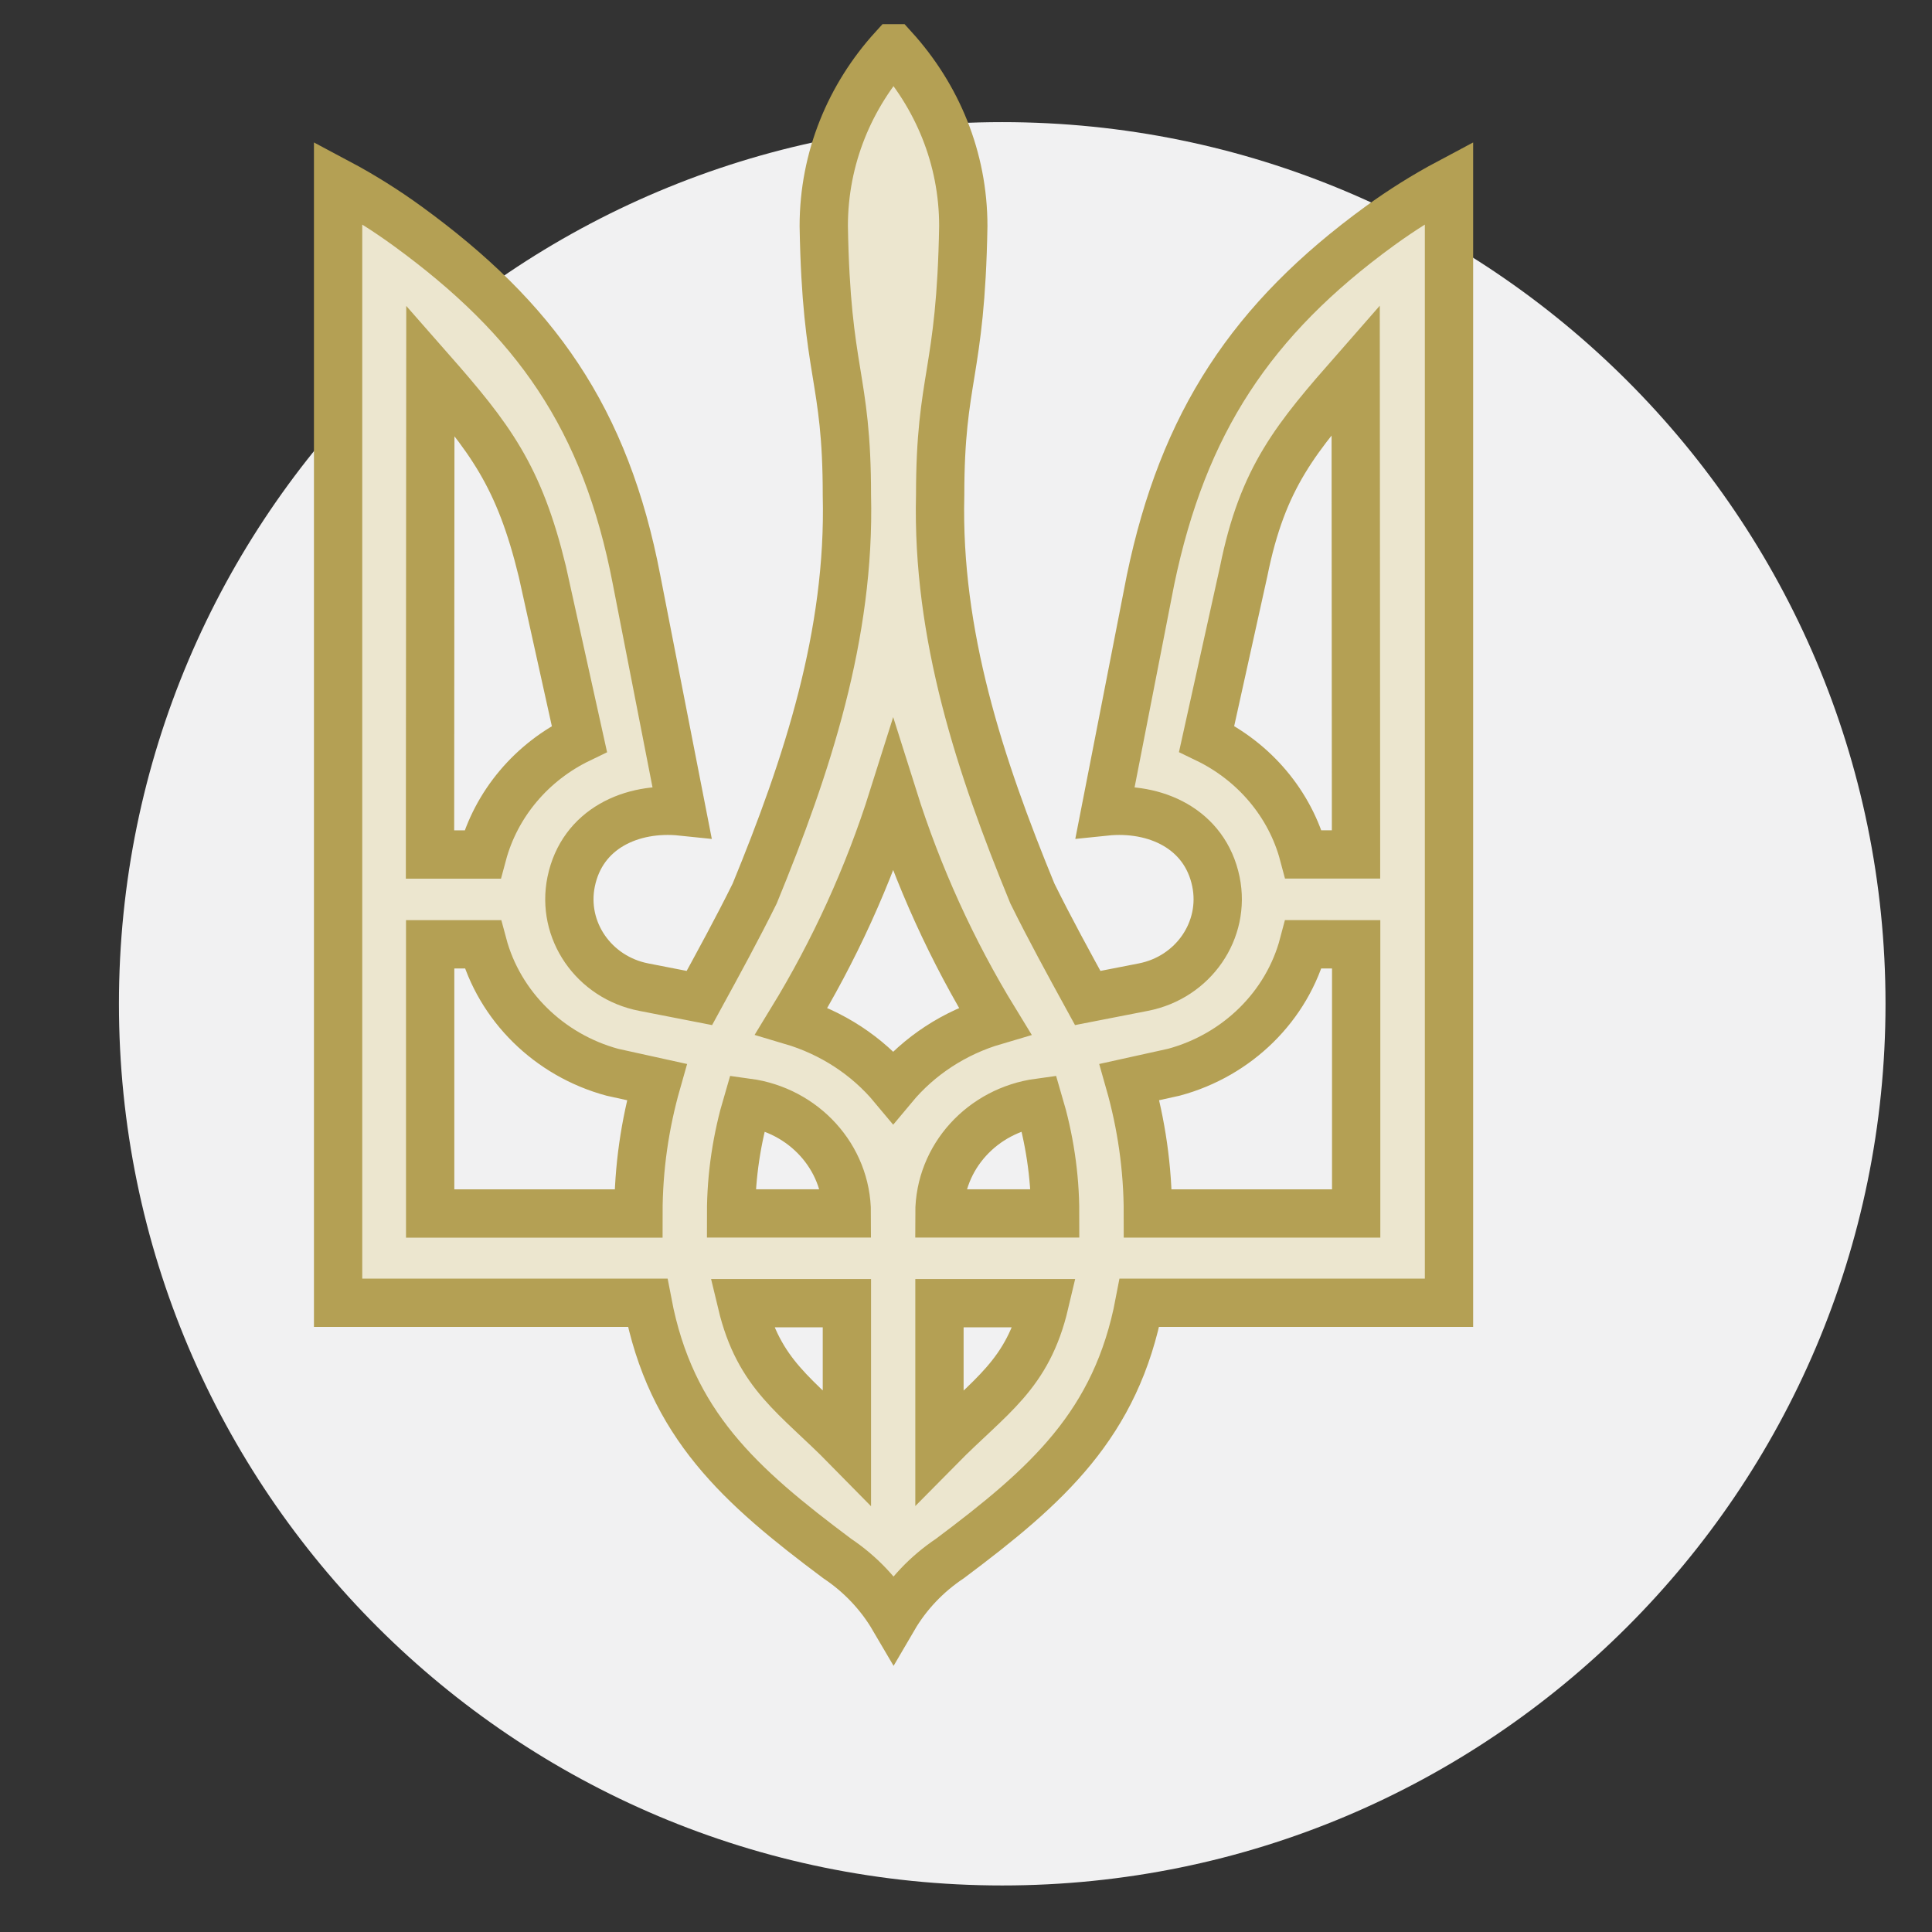 <?xml version="1.0" encoding="UTF-8"?>
<svg xmlns="http://www.w3.org/2000/svg" width="80" height="80" viewBox="0 0 80 80" fill="none">
  <rect x="0" y="0" width="80" height="80" fill="#333333" stroke="none"/>
  <path d="M41.5 78.073C61.7 78.073 78.075 61.727 78.075 41.565C78.075 21.402 61.7 5.057 41.5 5.057C21.3 5.057 4.925 21.402 4.925 41.565C4.925 61.727 21.3 78.073 41.5 78.073Z" fill="#F1F1F2"></path>
  <path d="M36.985 2C35.199 3.965 34.11 6.536 34.11 9.359C34.215 15.558 35.068 15.523 35.068 20.505C35.21 26.281 33.424 31.705 31.25 36.999C30.526 38.461 29.744 39.891 28.96 41.325L26.66 40.876C24.585 40.475 23.236 38.519 23.651 36.507C24.104 34.309 26.162 33.388 28.234 33.604L26.361 24.019C25.076 17.306 22.159 13.208 16.875 9.363C15.966 8.702 15.002 8.096 14 7.563V53.945H26.818C27.776 58.979 30.639 61.524 34.664 64.533C35.62 65.172 36.423 66.016 37 67C37.575 66.016 38.378 65.172 39.336 64.533C43.361 61.517 46.224 58.981 47.182 53.945H60V7.563C58.998 8.096 58.034 8.702 57.125 9.363C51.836 13.214 48.993 17.494 47.639 24.019L45.766 33.604C47.836 33.389 49.897 34.313 50.349 36.507C50.762 38.519 49.413 40.473 47.34 40.876L45.04 41.325C44.256 39.893 43.472 38.463 42.749 36.999C40.574 31.709 38.788 26.285 38.93 20.505C38.93 15.571 39.783 15.545 39.888 9.359C39.888 6.536 38.8 3.973 37.013 2H36.985ZM17.82 15.318C20.3 18.14 21.494 19.7 22.457 23.664L23.991 30.593C22.026 31.54 20.541 33.279 19.978 35.383H17.806L17.82 15.318ZM56.15 35.38H53.978C53.419 33.277 51.93 31.538 49.965 30.589L51.498 23.66C52.286 19.747 53.66 18.136 56.136 15.313L56.15 35.38ZM36.985 33.02C38.014 36.284 39.43 39.392 41.191 42.267C39.516 42.759 38.06 43.718 36.985 45.009C35.91 43.718 34.453 42.761 32.778 42.265C34.539 39.384 35.956 36.284 36.985 33.02ZM17.82 39.102H19.991C20.675 41.667 22.741 43.692 25.357 44.4L27.199 44.806C26.706 46.538 26.436 48.354 26.436 50.249H17.812V39.104H17.82V39.102ZM53.984 39.102H56.156V50.247H47.531C47.531 48.364 47.261 46.538 46.768 44.805L48.61 44.398C51.236 43.69 53.3 41.663 53.976 39.1H53.984V39.102ZM30.948 45.659C33.272 45.977 35.064 47.907 35.064 50.245H30.273C30.273 48.653 30.517 47.117 30.948 45.659ZM43.016 45.659C43.447 47.117 43.691 48.65 43.691 50.245H38.899C38.899 47.903 40.691 45.977 43.016 45.659ZM30.712 53.962H35.068V59.925C32.96 57.779 31.427 56.953 30.712 53.962ZM38.901 53.962H43.257C42.552 56.953 41.015 57.783 38.901 59.925V53.962Z" fill="#ECE6CF" stroke="#B4A054" stroke-width="2" stroke-miterlimit="10"></path>
</svg>
